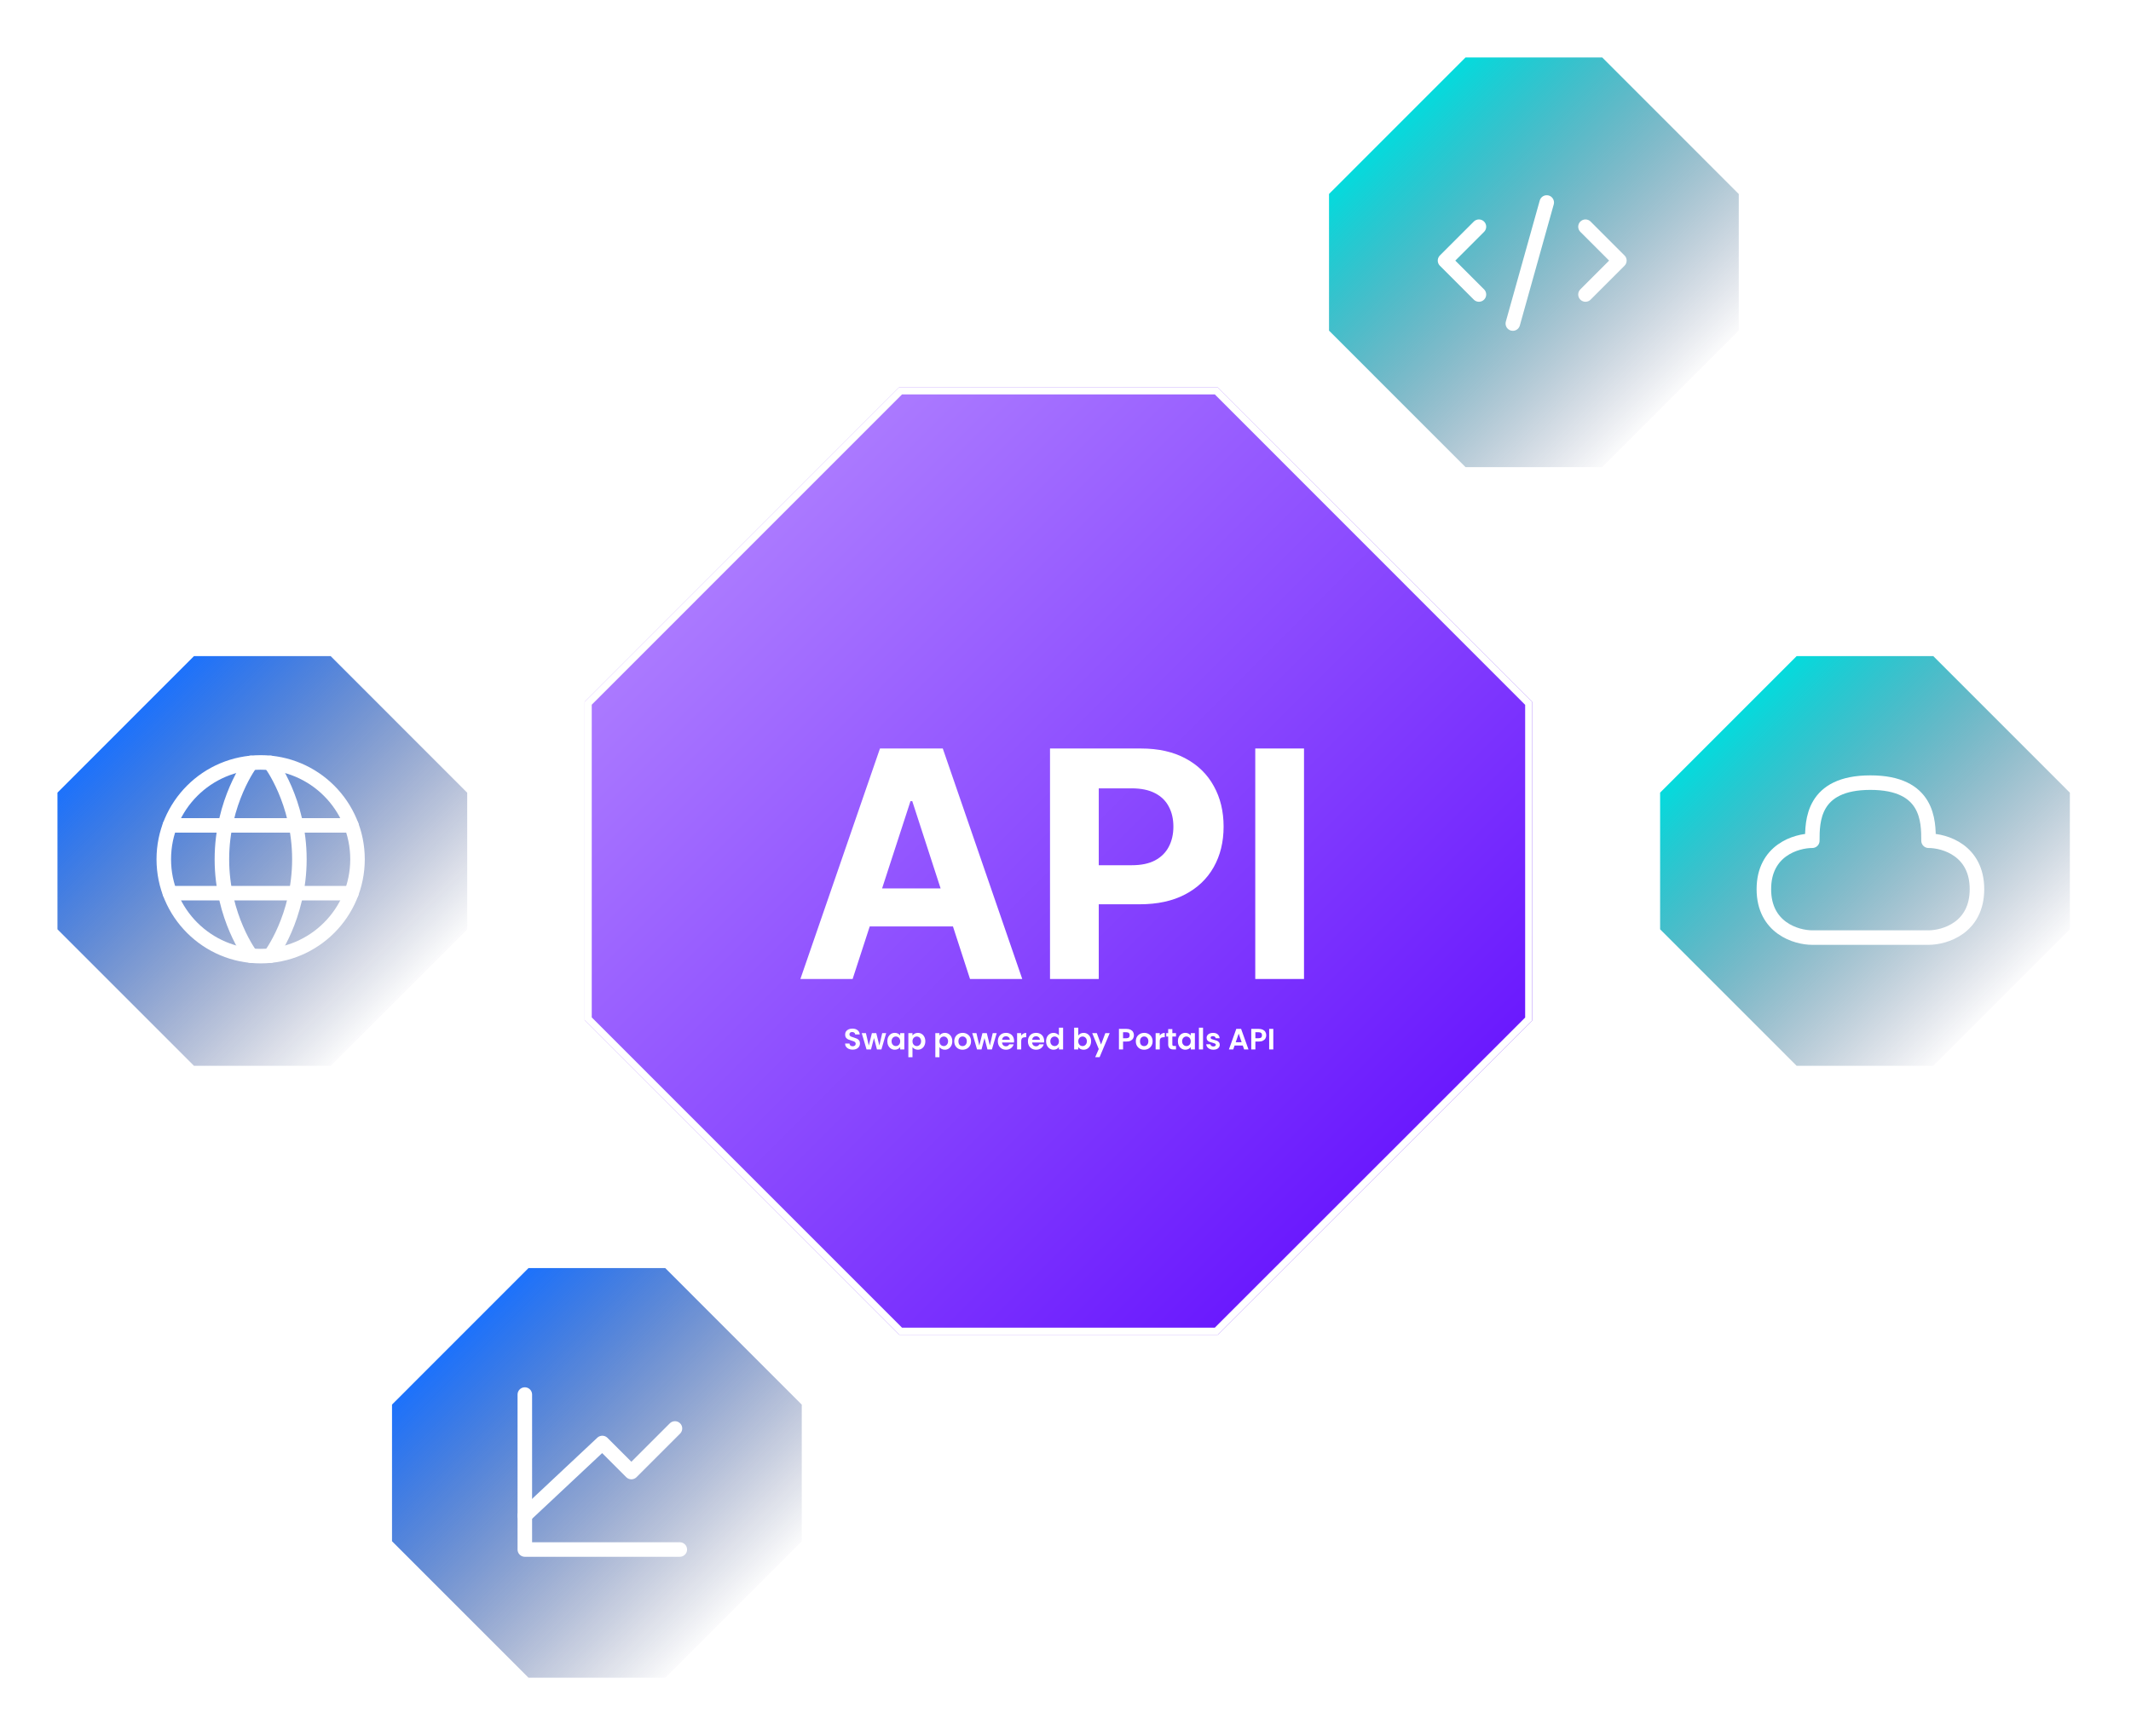 <svg width="605" height="493" viewBox="0 0 605 493" fill="none" xmlns="http://www.w3.org/2000/svg">
  <g filter="url(#filter0_f_181_59)">
  <path d="M345.721 110H255.255L166 199.279V289.729L255.255 379H345.721L435 289.769V199.319L345.721 110Z" fill="url(#paint0_linear_181_59)"/>
  </g>
  <path d="M167 199.693L255.669 111H345.307L434 199.733V289.355L345.307 378H255.669L167 289.315V199.693Z" fill="url(#paint1_linear_181_59)" stroke="white" stroke-width="2"/>
  <path d="M242.061 278H227.231L249.827 212.545H267.661L290.225 278H275.395L259 227.503H258.488L242.061 278ZM241.134 252.272H276.162V263.075H241.134V252.272ZM298.103 278V212.545H323.927C328.891 212.545 333.121 213.494 336.615 215.39C340.109 217.265 342.773 219.875 344.605 223.22C346.459 226.544 347.386 230.379 347.386 234.726C347.386 239.072 346.448 242.908 344.573 246.232C342.698 249.555 339.982 252.144 336.423 253.998C332.886 255.852 328.604 256.778 323.575 256.778H307.116V245.688H321.338C324.001 245.688 326.196 245.23 327.922 244.314C329.669 243.376 330.969 242.087 331.821 240.447C332.695 238.785 333.131 236.878 333.131 234.726C333.131 232.553 332.695 230.656 331.821 229.037C330.969 227.396 329.669 226.129 327.922 225.234C326.175 224.317 323.959 223.859 321.274 223.859H311.942V278H298.103ZM370.213 212.545V278H356.374V212.545H370.213Z" fill="white"/>
  <path d="M242.088 298.059C241.681 298.059 241.313 297.989 240.984 297.85C240.661 297.71 240.404 297.51 240.215 297.248C240.025 296.986 239.928 296.676 239.922 296.32H241.176C241.193 296.559 241.277 296.749 241.427 296.888C241.583 297.027 241.795 297.097 242.062 297.097C242.336 297.097 242.55 297.033 242.706 296.905C242.862 296.771 242.94 296.598 242.94 296.387C242.94 296.214 242.887 296.072 242.781 295.96C242.676 295.849 242.542 295.762 242.38 295.701C242.224 295.634 242.007 295.562 241.728 295.484C241.349 295.372 241.04 295.263 240.8 295.158C240.566 295.046 240.363 294.882 240.19 294.664C240.023 294.441 239.939 294.146 239.939 293.778C239.939 293.433 240.025 293.132 240.198 292.875C240.371 292.619 240.613 292.424 240.925 292.29C241.238 292.151 241.594 292.081 241.996 292.081C242.597 292.081 243.085 292.229 243.459 292.524C243.838 292.814 244.047 293.221 244.086 293.745H242.798C242.787 293.544 242.701 293.38 242.539 293.251C242.383 293.118 242.174 293.051 241.912 293.051C241.683 293.051 241.5 293.109 241.36 293.226C241.226 293.343 241.16 293.513 241.16 293.736C241.16 293.892 241.21 294.023 241.31 294.129C241.416 294.23 241.544 294.313 241.695 294.38C241.851 294.441 242.068 294.514 242.347 294.597C242.726 294.709 243.035 294.82 243.275 294.932C243.514 295.043 243.721 295.211 243.893 295.433C244.066 295.656 244.152 295.949 244.152 296.311C244.152 296.623 244.072 296.913 243.91 297.181C243.748 297.448 243.512 297.663 243.199 297.824C242.887 297.98 242.517 298.059 242.088 298.059ZM251.588 293.369L250.233 298H248.971L248.127 294.765L247.282 298H246.012L244.649 293.369H245.836L246.655 296.896L247.541 293.369H248.779L249.648 296.888L250.467 293.369H251.588ZM251.92 295.668C251.92 295.199 252.012 294.784 252.196 294.422C252.385 294.06 252.639 293.781 252.957 293.586C253.28 293.391 253.639 293.293 254.035 293.293C254.381 293.293 254.682 293.363 254.938 293.502C255.2 293.642 255.409 293.817 255.565 294.029V293.369H256.744V298H255.565V297.323C255.415 297.54 255.206 297.721 254.938 297.866C254.676 298.006 254.372 298.075 254.027 298.075C253.637 298.075 253.28 297.975 252.957 297.774C252.639 297.574 252.385 297.292 252.196 296.93C252.012 296.562 251.92 296.141 251.92 295.668ZM255.565 295.684C255.565 295.4 255.509 295.158 255.398 294.957C255.286 294.751 255.136 294.595 254.946 294.489C254.757 294.377 254.553 294.322 254.336 294.322C254.119 294.322 253.918 294.375 253.734 294.48C253.55 294.586 253.4 294.742 253.283 294.949C253.171 295.149 253.116 295.389 253.116 295.668C253.116 295.946 253.171 296.191 253.283 296.403C253.4 296.609 253.55 296.768 253.734 296.88C253.924 296.991 254.124 297.047 254.336 297.047C254.553 297.047 254.757 296.994 254.946 296.888C255.136 296.777 255.286 296.621 255.398 296.42C255.509 296.214 255.565 295.969 255.565 295.684ZM259.057 294.037C259.208 293.826 259.414 293.65 259.676 293.511C259.943 293.366 260.247 293.293 260.587 293.293C260.983 293.293 261.34 293.391 261.657 293.586C261.981 293.781 262.234 294.06 262.418 294.422C262.608 294.779 262.702 295.194 262.702 295.668C262.702 296.141 262.608 296.562 262.418 296.93C262.234 297.292 261.981 297.574 261.657 297.774C261.34 297.975 260.983 298.075 260.587 298.075C260.247 298.075 259.946 298.006 259.684 297.866C259.428 297.727 259.219 297.551 259.057 297.34V300.207H257.887V293.369H259.057V294.037ZM261.507 295.668C261.507 295.389 261.448 295.149 261.331 294.949C261.22 294.742 261.069 294.586 260.88 294.48C260.696 294.375 260.495 294.322 260.278 294.322C260.066 294.322 259.865 294.377 259.676 294.489C259.492 294.595 259.342 294.751 259.225 294.957C259.113 295.163 259.057 295.406 259.057 295.684C259.057 295.963 259.113 296.205 259.225 296.412C259.342 296.618 259.492 296.777 259.676 296.888C259.865 296.994 260.066 297.047 260.278 297.047C260.495 297.047 260.696 296.991 260.88 296.88C261.069 296.768 261.22 296.609 261.331 296.403C261.448 296.197 261.507 295.952 261.507 295.668ZM266.715 294.037C266.866 293.826 267.072 293.65 267.334 293.511C267.601 293.366 267.905 293.293 268.245 293.293C268.641 293.293 268.998 293.391 269.315 293.586C269.639 293.781 269.892 294.06 270.076 294.422C270.266 294.779 270.36 295.194 270.36 295.668C270.36 296.141 270.266 296.562 270.076 296.93C269.892 297.292 269.639 297.574 269.315 297.774C268.998 297.975 268.641 298.075 268.245 298.075C267.905 298.075 267.604 298.006 267.342 297.866C267.086 297.727 266.877 297.551 266.715 297.34V300.207H265.545V293.369H266.715V294.037ZM269.165 295.668C269.165 295.389 269.106 295.149 268.989 294.949C268.878 294.742 268.727 294.586 268.538 294.48C268.354 294.375 268.153 294.322 267.936 294.322C267.724 294.322 267.523 294.377 267.334 294.489C267.15 294.595 267 294.751 266.882 294.957C266.771 295.163 266.715 295.406 266.715 295.684C266.715 295.963 266.771 296.205 266.882 296.412C267 296.618 267.15 296.777 267.334 296.888C267.523 296.994 267.724 297.047 267.936 297.047C268.153 297.047 268.354 296.991 268.538 296.88C268.727 296.768 268.878 296.609 268.989 296.403C269.106 296.197 269.165 295.952 269.165 295.668ZM273.267 298.075C272.821 298.075 272.42 297.978 272.064 297.783C271.707 297.582 271.425 297.301 271.219 296.938C271.018 296.576 270.918 296.158 270.918 295.684C270.918 295.211 271.021 294.793 271.227 294.43C271.439 294.068 271.726 293.789 272.089 293.594C272.451 293.394 272.855 293.293 273.301 293.293C273.747 293.293 274.151 293.394 274.513 293.594C274.875 293.789 275.16 294.068 275.366 294.43C275.578 294.793 275.683 295.211 275.683 295.684C275.683 296.158 275.575 296.576 275.357 296.938C275.146 297.301 274.856 297.582 274.488 297.783C274.126 297.978 273.719 298.075 273.267 298.075ZM273.267 297.055C273.479 297.055 273.677 297.005 273.861 296.905C274.05 296.799 274.201 296.643 274.312 296.437C274.424 296.23 274.48 295.98 274.48 295.684C274.48 295.244 274.363 294.907 274.128 294.673C273.9 294.433 273.618 294.313 273.284 294.313C272.95 294.313 272.668 294.433 272.44 294.673C272.217 294.907 272.105 295.244 272.105 295.684C272.105 296.125 272.214 296.465 272.431 296.704C272.654 296.938 272.933 297.055 273.267 297.055ZM282.962 293.369L281.608 298H280.346L279.501 294.765L278.657 298H277.386L276.024 293.369H277.211L278.03 296.896L278.916 293.369H280.154L281.023 296.888L281.842 293.369H282.962ZM287.901 295.584C287.901 295.751 287.89 295.902 287.868 296.035H284.482C284.51 296.37 284.627 296.632 284.833 296.821C285.039 297.011 285.293 297.105 285.594 297.105C286.029 297.105 286.338 296.919 286.522 296.545H287.784C287.65 296.991 287.394 297.359 287.015 297.649C286.636 297.933 286.171 298.075 285.619 298.075C285.173 298.075 284.772 297.978 284.415 297.783C284.064 297.582 283.788 297.301 283.587 296.938C283.392 296.576 283.295 296.158 283.295 295.684C283.295 295.205 283.392 294.784 283.587 294.422C283.782 294.06 284.056 293.781 284.407 293.586C284.758 293.391 285.162 293.293 285.619 293.293C286.059 293.293 286.452 293.388 286.798 293.578C287.149 293.767 287.419 294.037 287.609 294.388C287.804 294.734 287.901 295.132 287.901 295.584ZM286.689 295.25C286.683 294.949 286.575 294.709 286.363 294.531C286.151 294.347 285.892 294.255 285.585 294.255C285.296 294.255 285.05 294.344 284.85 294.522C284.655 294.695 284.535 294.937 284.49 295.25H286.689ZM289.926 294.087C290.076 293.842 290.271 293.65 290.511 293.511C290.756 293.371 291.035 293.302 291.347 293.302V294.531H291.038C290.67 294.531 290.391 294.617 290.202 294.79C290.018 294.963 289.926 295.263 289.926 295.693V298H288.756V293.369H289.926V294.087ZM296.441 295.584C296.441 295.751 296.43 295.902 296.407 296.035H293.022C293.05 296.37 293.167 296.632 293.373 296.821C293.579 297.011 293.833 297.105 294.134 297.105C294.568 297.105 294.878 296.919 295.061 296.545H296.324C296.19 296.991 295.934 297.359 295.555 297.649C295.176 297.933 294.71 298.075 294.159 298.075C293.713 298.075 293.311 297.978 292.955 297.783C292.604 297.582 292.328 297.301 292.127 296.938C291.932 296.576 291.835 296.158 291.835 295.684C291.835 295.205 291.932 294.784 292.127 294.422C292.322 294.06 292.595 293.781 292.946 293.586C293.298 293.391 293.702 293.293 294.159 293.293C294.599 293.293 294.992 293.388 295.337 293.578C295.688 293.767 295.959 294.037 296.148 294.388C296.343 294.734 296.441 295.132 296.441 295.584ZM295.229 295.25C295.223 294.949 295.114 294.709 294.903 294.531C294.691 294.347 294.432 294.255 294.125 294.255C293.835 294.255 293.59 294.344 293.389 294.522C293.194 294.695 293.075 294.937 293.03 295.25H295.229ZM296.994 295.668C296.994 295.199 297.086 294.784 297.27 294.422C297.46 294.06 297.716 293.781 298.039 293.586C298.363 293.391 298.722 293.293 299.118 293.293C299.419 293.293 299.706 293.36 299.979 293.494C300.252 293.622 300.469 293.795 300.631 294.012V291.814H301.818V298H300.631V297.314C300.486 297.543 300.283 297.727 300.021 297.866C299.759 298.006 299.455 298.075 299.109 298.075C298.719 298.075 298.363 297.975 298.039 297.774C297.716 297.574 297.46 297.292 297.27 296.93C297.086 296.562 296.994 296.141 296.994 295.668ZM300.639 295.684C300.639 295.4 300.583 295.158 300.472 294.957C300.361 294.751 300.21 294.595 300.021 294.489C299.831 294.377 299.628 294.322 299.41 294.322C299.193 294.322 298.992 294.375 298.808 294.48C298.624 294.586 298.474 294.742 298.357 294.949C298.245 295.149 298.19 295.389 298.19 295.668C298.19 295.946 298.245 296.191 298.357 296.403C298.474 296.609 298.624 296.768 298.808 296.88C298.998 296.991 299.199 297.047 299.41 297.047C299.628 297.047 299.831 296.994 300.021 296.888C300.21 296.777 300.361 296.621 300.472 296.42C300.583 296.214 300.639 295.969 300.639 295.684ZM306.124 294.046C306.274 293.823 306.48 293.642 306.742 293.502C307.01 293.363 307.313 293.293 307.653 293.293C308.049 293.293 308.406 293.391 308.724 293.586C309.047 293.781 309.3 294.06 309.484 294.422C309.674 294.779 309.769 295.194 309.769 295.668C309.769 296.141 309.674 296.562 309.484 296.93C309.3 297.292 309.047 297.574 308.724 297.774C308.406 297.975 308.049 298.075 307.653 298.075C307.308 298.075 307.004 298.008 306.742 297.875C306.486 297.735 306.28 297.557 306.124 297.34V298H304.953V291.814H306.124V294.046ZM308.573 295.668C308.573 295.389 308.515 295.149 308.398 294.949C308.286 294.742 308.136 294.586 307.946 294.48C307.762 294.375 307.562 294.322 307.344 294.322C307.132 294.322 306.932 294.377 306.742 294.489C306.558 294.595 306.408 294.751 306.291 294.957C306.179 295.163 306.124 295.406 306.124 295.684C306.124 295.963 306.179 296.205 306.291 296.412C306.408 296.618 306.558 296.777 306.742 296.888C306.932 296.994 307.132 297.047 307.344 297.047C307.562 297.047 307.762 296.991 307.946 296.88C308.136 296.768 308.286 296.609 308.398 296.403C308.515 296.197 308.573 295.952 308.573 295.668ZM315.05 293.369L312.182 300.19H310.937L311.94 297.883L310.084 293.369H311.397L312.592 296.604L313.804 293.369H315.05ZM321.928 293.97C321.928 294.283 321.853 294.575 321.702 294.848C321.558 295.121 321.326 295.341 321.009 295.509C320.696 295.676 320.301 295.759 319.821 295.759H318.843V298H317.673V292.165H319.821C320.273 292.165 320.657 292.243 320.975 292.399C321.293 292.555 321.53 292.769 321.686 293.042C321.847 293.316 321.928 293.625 321.928 293.97ZM319.771 294.815C320.095 294.815 320.334 294.742 320.49 294.597C320.646 294.447 320.724 294.238 320.724 293.97C320.724 293.402 320.407 293.118 319.771 293.118H318.843V294.815H319.771ZM324.816 298.075C324.37 298.075 323.969 297.978 323.612 297.783C323.255 297.582 322.974 297.301 322.768 296.938C322.567 296.576 322.467 296.158 322.467 295.684C322.467 295.211 322.57 294.793 322.776 294.43C322.988 294.068 323.275 293.789 323.637 293.594C323.999 293.394 324.403 293.293 324.849 293.293C325.295 293.293 325.699 293.394 326.061 293.594C326.424 293.789 326.708 294.068 326.914 294.43C327.126 294.793 327.232 295.211 327.232 295.684C327.232 296.158 327.123 296.576 326.906 296.938C326.694 297.301 326.404 297.582 326.036 297.783C325.674 297.978 325.267 298.075 324.816 298.075ZM324.816 297.055C325.028 297.055 325.225 297.005 325.409 296.905C325.599 296.799 325.749 296.643 325.861 296.437C325.972 296.23 326.028 295.98 326.028 295.684C326.028 295.244 325.911 294.907 325.677 294.673C325.448 294.433 325.167 294.313 324.832 294.313C324.498 294.313 324.217 294.433 323.988 294.673C323.765 294.907 323.654 295.244 323.654 295.684C323.654 296.125 323.762 296.465 323.98 296.704C324.203 296.938 324.481 297.055 324.816 297.055ZM329.261 294.087C329.411 293.842 329.606 293.65 329.846 293.511C330.091 293.371 330.37 293.302 330.682 293.302V294.531H330.373C330.005 294.531 329.726 294.617 329.537 294.79C329.353 294.963 329.261 295.263 329.261 295.693V298H328.09V293.369H329.261V294.087ZM332.833 294.33V296.57C332.833 296.726 332.869 296.841 332.942 296.913C333.02 296.98 333.148 297.014 333.326 297.014H333.87V298H333.134C332.147 298 331.654 297.521 331.654 296.562V294.33H331.102V293.369H331.654V292.223H332.833V293.369H333.87V294.33H332.833ZM334.41 295.668C334.41 295.199 334.502 294.784 334.686 294.422C334.876 294.06 335.129 293.781 335.447 293.586C335.77 293.391 336.13 293.293 336.526 293.293C336.871 293.293 337.172 293.363 337.428 293.502C337.69 293.642 337.899 293.817 338.055 294.029V293.369H339.234V298H338.055V297.323C337.905 297.54 337.696 297.721 337.428 297.866C337.167 298.006 336.863 298.075 336.517 298.075C336.127 298.075 335.77 297.975 335.447 297.774C335.129 297.574 334.876 297.292 334.686 296.93C334.502 296.562 334.41 296.141 334.41 295.668ZM338.055 295.684C338.055 295.4 338 295.158 337.888 294.957C337.777 294.751 337.626 294.595 337.437 294.489C337.247 294.377 337.044 294.322 336.827 294.322C336.609 294.322 336.409 294.375 336.225 294.48C336.041 294.586 335.89 294.742 335.773 294.949C335.662 295.149 335.606 295.389 335.606 295.668C335.606 295.946 335.662 296.191 335.773 296.403C335.89 296.609 336.041 296.768 336.225 296.88C336.414 296.991 336.615 297.047 336.827 297.047C337.044 297.047 337.247 296.994 337.437 296.888C337.626 296.777 337.777 296.621 337.888 296.42C338 296.214 338.055 295.969 338.055 295.684ZM341.548 291.814V298H340.377V291.814H341.548ZM344.476 298.075C344.097 298.075 343.758 298.008 343.457 297.875C343.156 297.735 342.916 297.549 342.738 297.314C342.565 297.08 342.47 296.821 342.453 296.537H343.632C343.654 296.715 343.741 296.863 343.891 296.98C344.047 297.097 344.24 297.156 344.468 297.156C344.691 297.156 344.864 297.111 344.986 297.022C345.115 296.933 345.179 296.818 345.179 296.679C345.179 296.529 345.101 296.417 344.945 296.345C344.794 296.267 344.552 296.183 344.217 296.094C343.872 296.01 343.588 295.924 343.365 295.835C343.147 295.746 342.958 295.609 342.796 295.425C342.64 295.241 342.562 294.993 342.562 294.681C342.562 294.425 342.634 294.191 342.779 293.979C342.93 293.767 343.142 293.6 343.415 293.477C343.693 293.355 344.019 293.293 344.393 293.293C344.945 293.293 345.385 293.433 345.714 293.711C346.043 293.984 346.224 294.355 346.257 294.823H345.137C345.12 294.639 345.042 294.494 344.903 294.388C344.769 294.277 344.588 294.221 344.359 294.221C344.148 294.221 343.983 294.26 343.866 294.338C343.755 294.416 343.699 294.525 343.699 294.664C343.699 294.82 343.777 294.94 343.933 295.024C344.089 295.102 344.332 295.183 344.66 295.266C344.995 295.35 345.271 295.436 345.488 295.525C345.705 295.615 345.892 295.754 346.048 295.943C346.21 296.127 346.293 296.373 346.299 296.679C346.299 296.947 346.224 297.186 346.073 297.398C345.928 297.61 345.717 297.777 345.438 297.9C345.165 298.017 344.844 298.075 344.476 298.075ZM352.83 296.888H350.506L350.121 298H348.892L350.991 292.156H352.353L354.452 298H353.214L352.83 296.888ZM352.512 295.952L351.668 293.511L350.823 295.952H352.512ZM359.491 293.97C359.491 294.283 359.416 294.575 359.266 294.848C359.121 295.121 358.889 295.341 358.572 295.509C358.26 295.676 357.864 295.759 357.385 295.759H356.406V298H355.236V292.165H357.385C357.836 292.165 358.221 292.243 358.538 292.399C358.856 292.555 359.093 292.769 359.249 293.042C359.411 293.316 359.491 293.625 359.491 293.97ZM357.334 294.815C357.658 294.815 357.897 294.742 358.053 294.597C358.209 294.447 358.288 294.238 358.288 293.97C358.288 293.402 357.97 293.118 357.334 293.118H356.406V294.815H357.334ZM361.493 292.165V298H360.322V292.165H361.493Z" fill="white"/>
  <path d="M110.294 398.429L149.634 359.079H189.273L228.623 398.447V438.079L189.273 477.408H149.634L110.294 438.061V398.429Z" fill="url(#paint2_linear_181_59)" stroke="white" stroke-width="2"/>
  <path d="M193 440H149V396" stroke="white" stroke-width="4.125" stroke-linecap="round" stroke-linejoin="round"/>
  <path d="M149 430.375L171 409.75L179.25 418L191.625 405.625" stroke="white" stroke-width="4.125" stroke-linecap="round" stroke-linejoin="round"/>
  <path d="M470.314 224.664L509.654 185.314H549.292L588.643 224.682V264.314L549.292 303.643H509.654L470.314 264.296V224.664Z" fill="url(#paint3_linear_181_59)" stroke="white" stroke-width="2"/>
  <g clip-path="url(#clip0_181_59)">
  <path d="M531.02 222.235C514.52 222.235 514.52 233.235 514.52 238.735C509.936 238.735 500.77 241.485 500.77 252.485C500.77 263.485 509.936 266.235 514.52 266.235H547.52C552.103 266.235 561.27 263.485 561.27 252.485C561.27 241.485 552.103 238.735 547.52 238.735C547.52 233.235 547.52 222.235 531.02 222.235Z" stroke="white" stroke-width="4.125" stroke-linejoin="round"/>
  </g>
  <path d="M15.314 224.664L54.654 185.314H94.292L133.643 224.682V264.314L94.293 303.643H54.654L15.314 264.296V224.664Z" fill="url(#paint4_linear_181_59)" stroke="white" stroke-width="2"/>
  <path d="M46.5 244C46.5 259.188 58.812 271.5 74 271.5C89.188 271.5 101.5 259.188 101.5 244C101.5 228.812 89.188 216.5 74 216.5C58.812 216.5 46.5 228.812 46.5 244Z" stroke="white" stroke-width="4.125" stroke-linecap="round" stroke-linejoin="round"/>
  <path d="M76.75 216.635C76.75 216.635 85 227.5 85 244C85 260.5 76.75 271.364 76.75 271.364" stroke="white" stroke-width="4.125" stroke-linecap="round" stroke-linejoin="round"/>
  <path d="M71.25 271.364C71.25 271.364 63 260.5 63 244C63 227.5 71.25 216.635 71.25 216.635" stroke="white" stroke-width="4.125" stroke-linecap="round" stroke-linejoin="round"/>
  <path d="M48.232 253.625H99.769" stroke="white" stroke-width="4.125" stroke-linecap="round" stroke-linejoin="round"/>
  <path d="M48.232 234.375H99.769" stroke="white" stroke-width="4.125" stroke-linecap="round" stroke-linejoin="round"/>
  <path d="M376.314 54.664L415.654 15.314H455.292L494.643 54.682V94.314L455.293 133.643H415.654L376.314 94.296V54.664Z" fill="url(#paint5_linear_181_59)" stroke="white" stroke-width="2"/>
  <path d="M439.125 57.5L429.5 91.875" stroke="white" stroke-width="4.125" stroke-linecap="round" stroke-linejoin="round"/>
  <path d="M419.875 64.375L410.25 74L419.875 83.625" stroke="white" stroke-width="4.125" stroke-linecap="round" stroke-linejoin="round"/>
  <path d="M450.125 64.375L459.75 74L450.125 83.625" stroke="white" stroke-width="4.125" stroke-linecap="round" stroke-linejoin="round"/>
  <path d="M350 445.5V446.5H350.414L350.707 446.207L350 445.5ZM294 445.5H293V446.5H294V445.5ZM294.707 405.793C294.317 405.402 293.683 405.402 293.293 405.793L286.929 412.157C286.538 412.547 286.538 413.181 286.929 413.571C287.319 413.962 287.953 413.962 288.343 413.571L294 407.914L299.657 413.571C300.047 413.962 300.681 413.962 301.071 413.571C301.462 413.181 301.462 412.547 301.071 412.157L294.707 405.793ZM293 406.5V408.45H295V406.5H293ZM293 412.35V416.25H295V412.35H293ZM293 420.15V424.05H295V420.15H293ZM293 427.95V431.85H295V427.95H293ZM293 435.75V439.65H295V435.75H293ZM293 443.55V445.5H295V443.55H293ZM294 446.5H296V444.5H294V446.5ZM300 446.5H304V444.5H300V446.5ZM308 446.5H312V444.5H308V446.5ZM316 446.5H320V444.5H316V446.5ZM324 446.5H328V444.5H324V446.5ZM332 446.5H336V444.5H332V446.5ZM340 446.5H344V444.5H340V446.5ZM348 446.5H350V444.5H348V446.5ZM350.707 446.207L352.124 444.79L350.71 443.376L349.293 444.793L350.707 446.207ZM354.957 441.957L357.79 439.124L356.376 437.71L353.543 440.543L354.957 441.957ZM360.624 436.29L363.457 433.457L362.043 432.043L359.21 434.876L360.624 436.29ZM366.29 430.624L369.124 427.79L367.71 426.376L364.876 429.21L366.29 430.624ZM371.957 424.957L374.79 422.124L373.376 420.71L370.543 423.543L371.957 424.957ZM377.624 419.29L380.457 416.457L379.043 415.043L376.21 417.876L377.624 419.29ZM383.29 413.624L386.124 410.79L384.71 409.376L381.876 412.21L383.29 413.624ZM388.957 407.957L391.79 405.124L390.376 403.71L387.543 406.543L388.957 407.957ZM394.624 402.29L397.457 399.457L396.043 398.043L393.21 400.876L394.624 402.29ZM400.29 396.624L403.124 393.79L401.71 392.376L398.876 395.21L400.29 396.624ZM405.957 390.957L408.79 388.124L407.376 386.71L404.543 389.543L405.957 390.957ZM411.624 385.29L414.457 382.457L413.043 381.043L410.21 383.876L411.624 385.29ZM417.29 379.624L420.124 376.79L418.71 375.376L415.876 378.21L417.29 379.624ZM422.957 373.957L425.79 371.124L424.376 369.71L421.543 372.543L422.957 373.957ZM428.624 368.29L431.457 365.457L430.043 364.043L427.21 366.876L428.624 368.29ZM434.29 362.624L437.124 359.79L435.71 358.376L432.876 361.21L434.29 362.624ZM439.957 356.957L442.79 354.124L441.376 352.71L438.543 355.543L439.957 356.957ZM445.624 351.29L448.457 348.457L447.043 347.043L444.21 349.876L445.624 351.29ZM451.29 345.624L454.124 342.79L452.71 341.376L449.876 344.21L451.29 345.624ZM456.957 339.957L459.79 337.124L458.376 335.71L455.543 338.543L456.957 339.957ZM462.624 334.29L465.457 331.457L464.043 330.043L461.21 332.876L462.624 334.29ZM468.29 328.624L471.124 325.79L469.71 324.376L466.876 327.21L468.29 328.624ZM473.957 322.957L476.79 320.124L475.376 318.71L472.543 321.543L473.957 322.957ZM479.624 317.29L482.457 314.457L481.043 313.043L478.21 315.876L479.624 317.29ZM485.29 311.624L486.707 310.207L485.293 308.793L483.876 310.21L485.29 311.624Z" fill="white"/>
  <path d="M250 45L250 44L249.586 44L249.293 44.293L250 45ZM306 45L307 45L307 44L306 44L306 45ZM305.293 84.707C305.683 85.098 306.317 85.098 306.707 84.707L313.071 78.343C313.462 77.953 313.462 77.32 313.071 76.929C312.681 76.538 312.047 76.538 311.657 76.929L306 82.586L300.343 76.929C299.953 76.538 299.319 76.538 298.929 76.929C298.538 77.32 298.538 77.953 298.929 78.343L305.293 84.707ZM307 84L307 82.05L305 82.05L305 84L307 84ZM307 78.15L307 74.25L305 74.25L305 78.15L307 78.15ZM307 70.35L307 66.45L305 66.45L305 70.35L307 70.35ZM307 62.55L307 58.65L305 58.65L305 62.55L307 62.55ZM307 54.75L307 50.85L305 50.85L305 54.75L307 54.75ZM307 46.95L307 45L305 45L305 46.95L307 46.95ZM306 44L304 44L304 46L306 46L306 44ZM300 44L296 44L296 46L300 46L300 44ZM292 44L288 44L288 46L292 46L292 44ZM284 44L280 44L280 46L284 46L284 44ZM276 44L272 44L272 46L276 46L276 44ZM268 44L264 44L264 46L268 46L268 44ZM260 44L256 44L256 46L260 46L260 44ZM252 44L250 44L250 46L252 46L252 44ZM249.293 44.293L247.876 45.71L249.29 47.124L250.707 45.707L249.293 44.293ZM245.043 48.543L242.21 51.376L243.624 52.79L246.457 49.957L245.043 48.543ZM239.376 54.21L236.543 57.043L237.957 58.457L240.79 55.624L239.376 54.21ZM233.71 59.876L230.876 62.71L232.29 64.124L235.124 61.29L233.71 59.876ZM228.043 65.543L225.21 68.376L226.624 69.79L229.457 66.957L228.043 65.543ZM222.376 71.21L219.543 74.043L220.957 75.457L223.79 72.624L222.376 71.21ZM216.71 76.876L213.876 79.71L215.29 81.124L218.124 78.29L216.71 76.876ZM211.043 82.543L208.21 85.376L209.624 86.79L212.457 83.957L211.043 82.543ZM205.376 88.21L202.543 91.043L203.957 92.457L206.79 89.624L205.376 88.21ZM199.71 93.876L196.876 96.71L198.29 98.124L201.124 95.29L199.71 93.876ZM194.043 99.543L191.21 102.376L192.624 103.79L195.457 100.957L194.043 99.543ZM188.376 105.21L185.543 108.043L186.957 109.457L189.79 106.624L188.376 105.21ZM182.71 110.876L179.876 113.71L181.29 115.124L184.124 112.29L182.71 110.876ZM177.043 116.543L174.21 119.376L175.624 120.79L178.457 117.957L177.043 116.543ZM171.376 122.21L168.543 125.043L169.957 126.457L172.79 123.624L171.376 122.21ZM165.71 127.876L162.876 130.71L164.29 132.124L167.124 129.29L165.71 127.876ZM160.043 133.543L157.21 136.376L158.624 137.79L161.457 134.957L160.043 133.543ZM154.376 139.21L151.543 142.043L152.957 143.457L155.79 140.624L154.376 139.21ZM148.71 144.876L145.876 147.71L147.29 149.124L150.124 146.29L148.71 144.876ZM143.043 150.543L140.21 153.376L141.624 154.79L144.457 151.957L143.043 150.543ZM137.376 156.21L134.543 159.043L135.957 160.457L138.79 157.624L137.376 156.21ZM131.71 161.876L128.876 164.71L130.29 166.124L133.124 163.29L131.71 161.876ZM126.043 167.543L123.21 170.376L124.624 171.79L127.457 168.957L126.043 167.543ZM120.376 173.21L117.543 176.043L118.957 177.457L121.79 174.624L120.376 173.21ZM114.71 178.876L113.293 180.293L114.707 181.707L116.124 180.29L114.71 178.876Z" fill="white"/>
  <defs>
  <filter id="filter0_f_181_59" x="136" y="80" width="329" height="329" filterUnits="userSpaceOnUse" color-interpolation-filters="sRGB">
  <feFlood flood-opacity="0" result="BackgroundImageFix"/>
  <feBlend mode="normal" in="SourceGraphic" in2="BackgroundImageFix" result="shape"/>
  <feGaussianBlur stdDeviation="15" result="effect1_foregroundBlur_181_59"/>
  </filter>
  <linearGradient id="paint0_linear_181_59" x1="210.623" y1="154.644" x2="390.393" y2="334.356" gradientUnits="userSpaceOnUse">
  <stop stop-color="#AB7AFF"/>
  <stop offset="1" stop-color="#6A19FE"/>
  </linearGradient>
  <linearGradient id="paint1_linear_181_59" x1="210.623" y1="154.644" x2="390.393" y2="334.356" gradientUnits="userSpaceOnUse">
  <stop stop-color="#AB7AFF"/>
  <stop offset="1" stop-color="#6A19FE"/>
  </linearGradient>
  <linearGradient id="paint2_linear_181_59" x1="129.255" y1="378.049" x2="209.669" y2="458.438" gradientUnits="userSpaceOnUse">
  <stop stop-color="#1971FF"/>
  <stop offset="1" stop-color="#010F4A" stop-opacity="0"/>
  </linearGradient>
  <linearGradient id="paint3_linear_181_59" x1="489.275" y1="204.284" x2="569.689" y2="284.673" gradientUnits="userSpaceOnUse">
  <stop stop-color="#00DEDF"/>
  <stop offset="1" stop-color="#010F4A" stop-opacity="0"/>
  </linearGradient>
  <linearGradient id="paint4_linear_181_59" x1="34.275" y1="204.284" x2="114.689" y2="284.673" gradientUnits="userSpaceOnUse">
  <stop stop-color="#1971FF"/>
  <stop offset="1" stop-color="#010F4A" stop-opacity="0"/>
  </linearGradient>
  <linearGradient id="paint5_linear_181_59" x1="395.275" y1="34.284" x2="475.689" y2="114.673" gradientUnits="userSpaceOnUse">
  <stop stop-color="#00DEDF"/>
  <stop offset="1" stop-color="#010F4A" stop-opacity="0"/>
  </linearGradient>
  <clipPath id="clip0_181_59">
  <rect width="66" height="66" fill="white" transform="translate(498.02 211.235)"/>
  </clipPath>
  </defs>
  </svg>
  